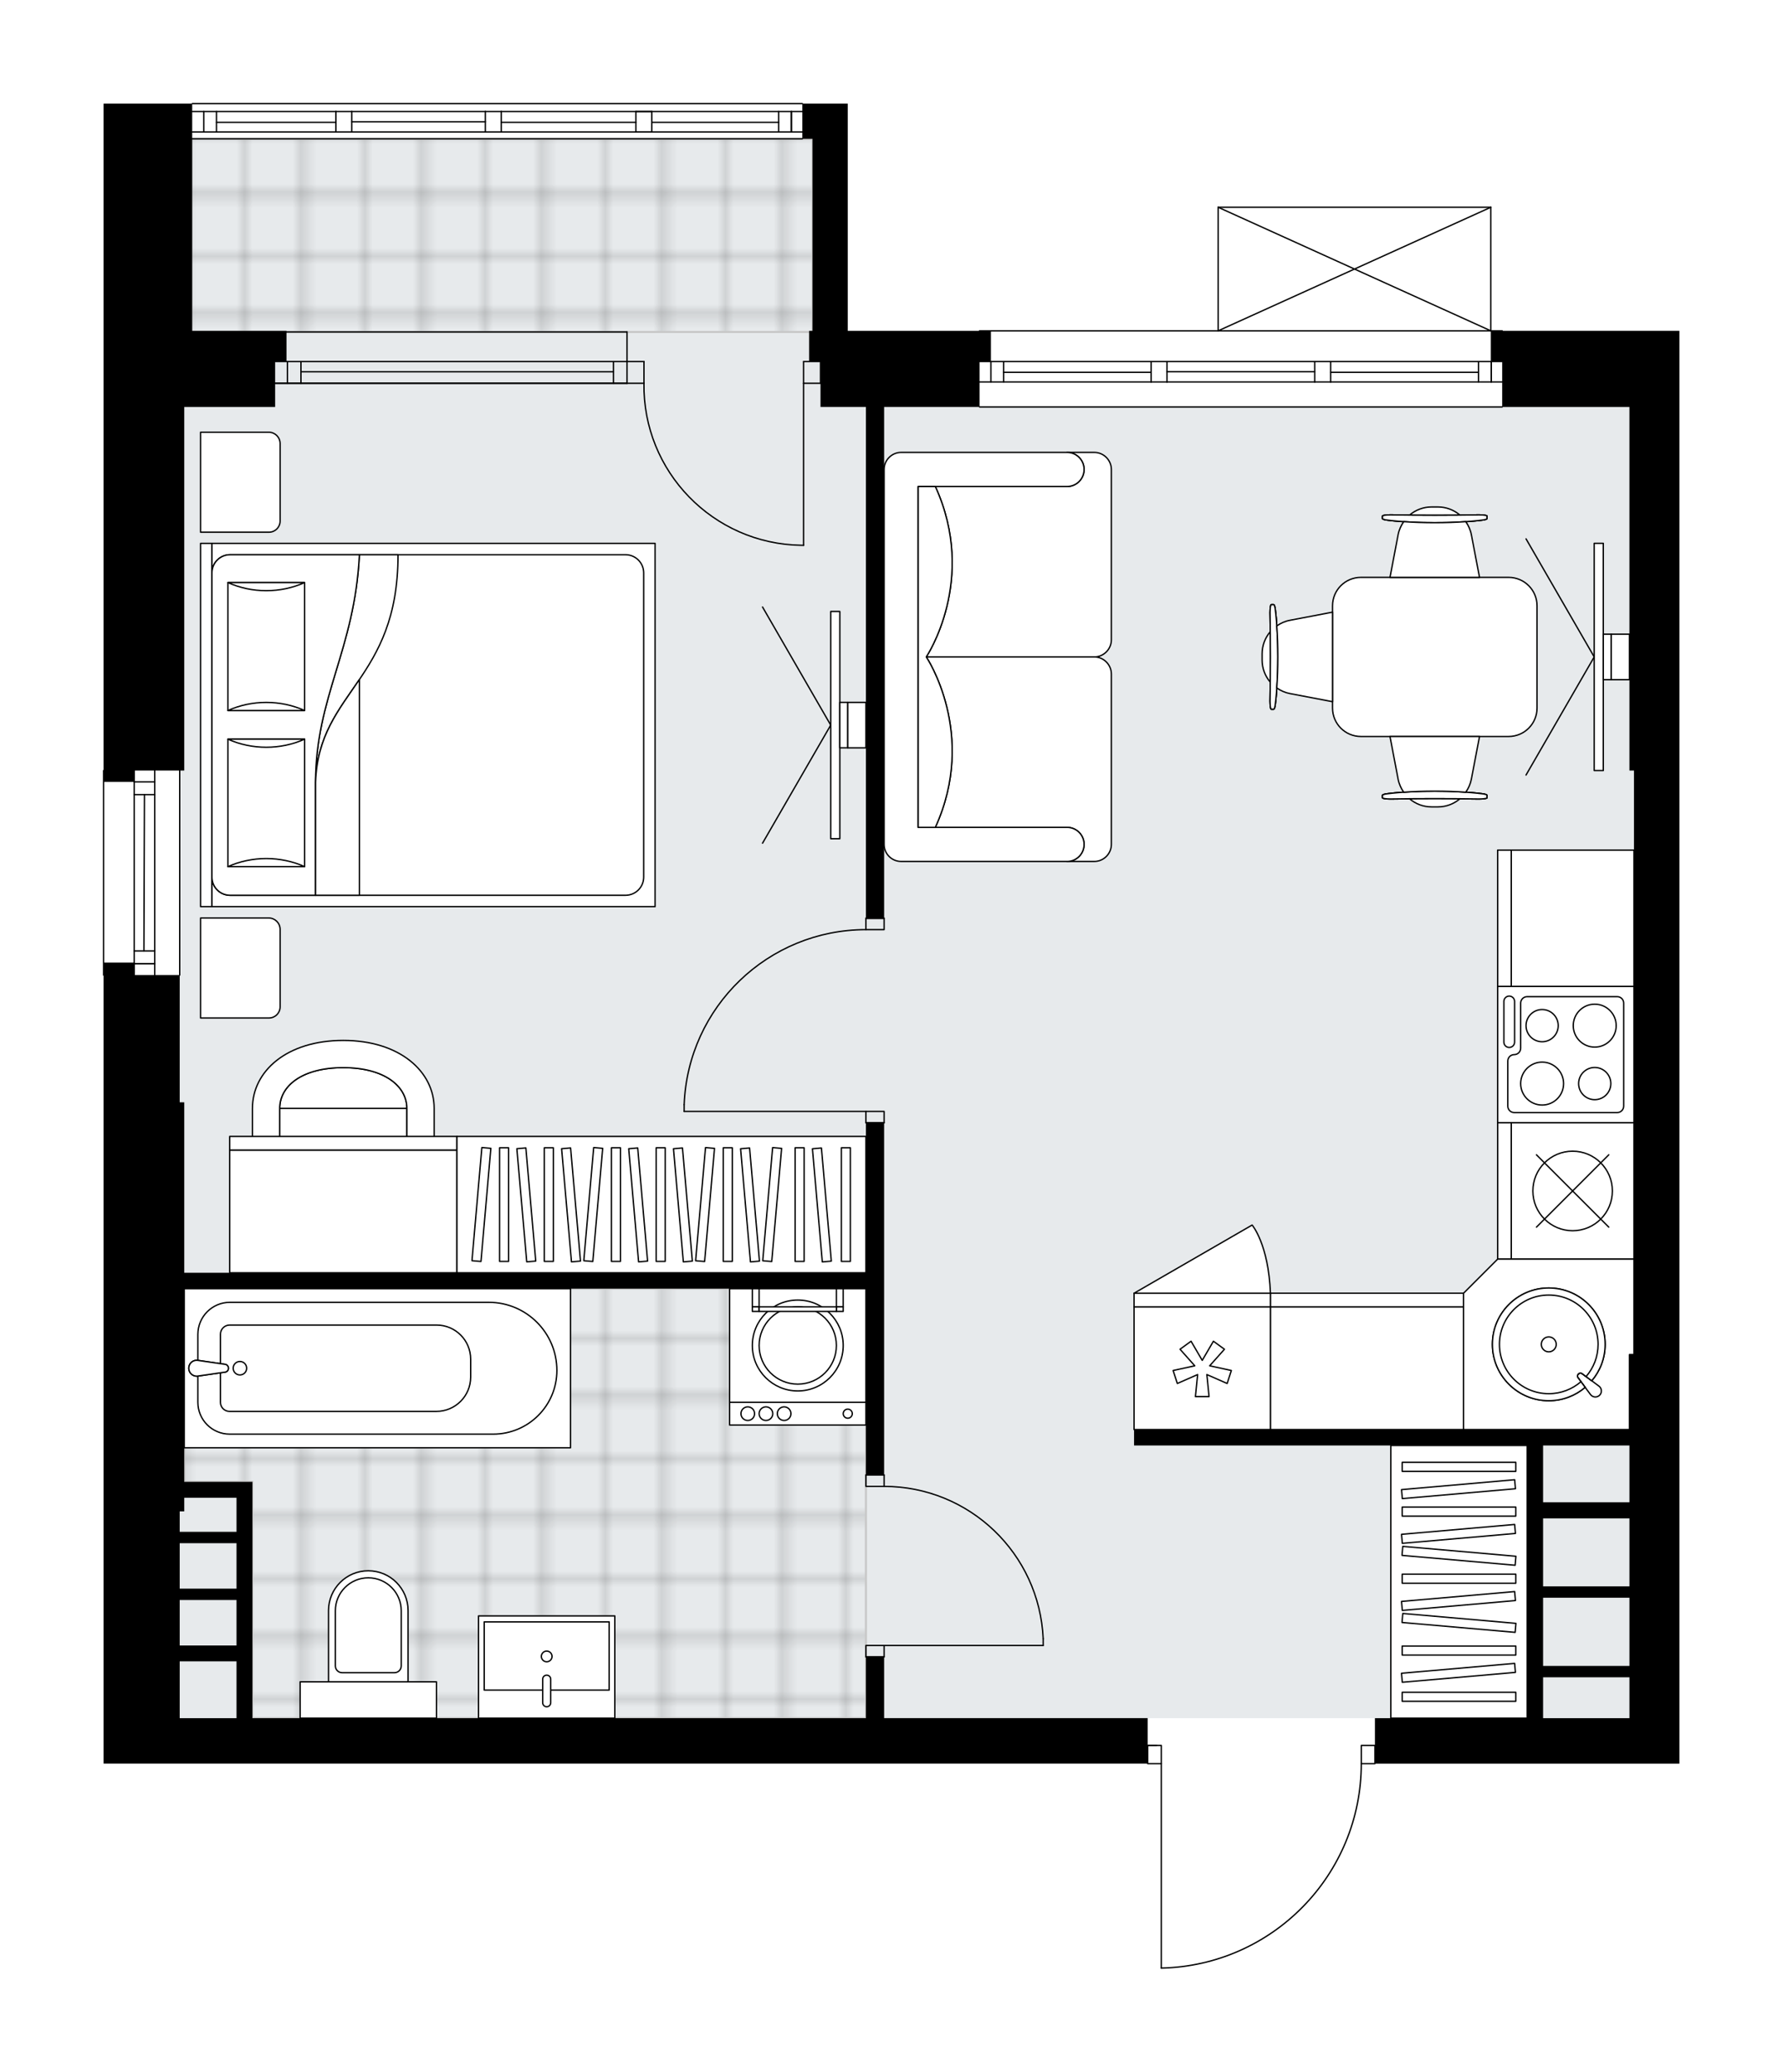 <svg xmlns="http://www.w3.org/2000/svg" xmlns:xlink="http://www.w3.org/1999/xlink" height="2000px" id="Layer_1" style="enable-background:new 0 0 1721.43 2000;" version="1.1" viewBox="0 0 1721.43 2000" width="1721.43px" x="0px" y="0px" xml:space="preserve">
<style type="text/css">
	.st0{fill:none;}
	.st1{opacity:0.25;fill:none;stroke:#010101;stroke-width:0.4;stroke-miterlimit:10;}
	.st2{fill:#FFFFFF;}
	.st3{fill:#E7EAEC;}
	.st4{fill:url(#SVGID_1_);stroke:#C8C8C8;stroke-width:2;stroke-linecap:round;stroke-linejoin:round;stroke-miterlimit:10;}
	
		.st5{fill:url(#SVGID_00000139980333417735022830000001458522079681920402_);stroke:#C8C8C8;stroke-width:2;stroke-linecap:round;stroke-linejoin:round;stroke-miterlimit:10;}
	.st6{fill:none;stroke:#000000;stroke-width:1.3;stroke-linecap:round;stroke-linejoin:round;stroke-miterlimit:10;}
	.st7{fill:#FFFFFF;stroke:#000000;stroke-width:1.3;stroke-linecap:round;stroke-linejoin:round;stroke-miterlimit:10;}
	.st8{fill:none;stroke:#000000;stroke-width:1.3;stroke-linecap:round;stroke-linejoin:round;}
	.st9{fill:none;stroke:#000000;stroke-width:1.3;stroke-linecap:round;stroke-linejoin:round;stroke-dasharray:10.056,10.056;}
	.st10{fill:none;stroke:#000000;stroke-width:1.3;stroke-linecap:round;stroke-linejoin:round;stroke-dasharray:11.108,11.108;}
	.st11{fill:none;stroke:#000000;stroke-width:1.3;stroke-linecap:round;stroke-linejoin:round;stroke-dasharray:10.057,10.057;}
	.st12{font-family: 'Arial-BoldMT','Arial'; font-weight:bold;}
	.st13{font-size:116.091px;}
	.st14{font-size:96.742px;}
	.st15{font-family: 'ArialMT','Arial';}
	.st16{font-size:40px;}
</style>
<pattern height="14.57" id="New_Pattern_Swatch_2" patternUnits="userSpaceOnUse" style="overflow:visible;" viewBox="7.49 -22.06 14.57 14.57" width="14.57" x="-3480.05" y="2159.77">
	<g>
		<rect class="st0" height="14.57" width="14.57" x="7.49" y="-22.06" />
		<g>
			<rect class="st1" height="7.29" width="7.29" x="14.77" y="-7.49" />
		</g>
		<g>
			<rect class="st1" height="7.29" width="7.29" x="0.2" y="-7.49" />
		</g>
		<g>
			<rect class="st1" height="7.29" width="7.29" x="22.06" y="-14.77" />
		</g>
		<g>
			<rect class="st1" height="7.29" width="7.29" x="7.49" y="-14.77" />
			<rect class="st1" height="7.29" width="7.29" x="14.77" y="-22.06" />
		</g>
		<g>
			<rect class="st1" height="7.29" width="7.29" x="0.2" y="-22.06" />
		</g>
		<g>
			<rect class="st1" height="7.29" width="7.29" x="22.06" y="-29.35" />
		</g>
		<g>
			<rect class="st1" height="7.29" width="7.29" x="7.49" y="-29.35" />
		</g>
	</g>
</pattern>
<path class="st2" d="M1450.96,319.38h170.47V349v43.88v351.02  v563.82v351.01v43.88h-293.32c0,0.36-0.29,0.65-0.65,0.65h-12.52c-0.17,51.84-20.2,100.78-56.47,137.86  c-36.42,37.24-85.15,58.38-137.22,59.54c0,0-0.01,0-0.01,0c-0.09,0-0.17-0.02-0.25-0.05c-0.04-0.02-0.07-0.05-0.11-0.07  c-0.03-0.02-0.07-0.04-0.09-0.06c-0.04-0.03-0.06-0.08-0.08-0.12c-0.02-0.03-0.04-0.05-0.06-0.08c-0.02-0.05-0.02-0.1-0.03-0.15  c-0.01-0.03-0.02-0.06-0.02-0.1c0,0,0,0,0-0.01c0,0,0-0.01,0-0.01v-196.75h-12.51c-0.36,0-0.65-0.29-0.65-0.65H173.49H100v-243.52  v-394.89v-78.98v-43.23c-0.36,0-0.65-0.29-0.65-0.65V743.89c0-0.36,0.29-0.65,0.65-0.65V392.88V100h85.1c0-0.36,0.29-0.65,0.65-0.65  h588.86c0.36,0,0.65,0.29,0.65,0.65h43.23v34v185.38h126.59c0-0.36,0.29-0.65,0.65-0.65h229.7V200.08c0,0,0-0.01,0-0.01  c0-0.04,0.01-0.07,0.02-0.11c0.01-0.05,0.01-0.1,0.03-0.15c0,0,0,0,0-0.01c0.01-0.02,0.03-0.04,0.04-0.06  c0.03-0.05,0.06-0.1,0.1-0.14c0.03-0.03,0.07-0.04,0.1-0.07c0.04-0.02,0.07-0.05,0.11-0.07c0.05-0.02,0.1-0.02,0.15-0.03  c0.03,0,0.06-0.02,0.09-0.02h263.24c0,0,0,0,0,0h0.02c0.03,0,0.06,0.01,0.09,0.02c0.05,0.01,0.1,0.01,0.15,0.03  c0.04,0.02,0.08,0.05,0.12,0.07c0.03,0.02,0.06,0.04,0.09,0.06c0.04,0.04,0.07,0.09,0.1,0.14c0.01,0.02,0.03,0.03,0.04,0.06  c0,0,0,0,0,0.01c0.02,0.05,0.02,0.1,0.03,0.15c0.01,0.04,0.02,0.07,0.02,0.11c0,0,0,0.01,0,0.01v118.65h10.32  C1450.67,318.73,1450.96,319.03,1450.96,319.38z" id="background" />
<g id="floor">
	<polygon class="st3" points="792.16,392.88 792.16,320.48 784.48,320.48 784.48,134 184.46,134 184.46,320.48 173.49,320.48    173.49,1658.73 1577.55,1658.73 1577.55,392.88  " />
	<pattern id="SVGID_1_" patternTransform="matrix(7.739 0 0 7.739 25601.072 59162.258)" xlink:href="#New_Pattern_Swatch_2">
	</pattern>
	<rect class="st4" height="186.48" width="600.02" x="184.46" y="134" />
	
		<pattern id="SVGID_00000144336673655403402760000006111958344304479144_" patternTransform="matrix(7.739 0 0 7.739 25601.072 59162.258)" xlink:href="#New_Pattern_Swatch_2">
	</pattern>
	
		<polygon points="   177.88,1244.09 836.03,1244.09 836.03,1658.73 243.7,1658.73 243.7,1430.57 177.88,1430.57  " style="fill:url(#SVGID_00000144336673655403402760000006111958344304479144_);stroke:#C8C8C8;stroke-width:2;stroke-linecap:round;stroke-linejoin:round;stroke-miterlimit:10;" />
	<g id="LINE_00000093875081452563407920000001641390934106487188_">
		<line class="st6" x1="605.38" x2="265.64" y1="370.01" y2="370.01" />
	</g>
	<g id="LINE_00000016770092986020743190000016800105668387879851_">
		<line class="st6" x1="605.38" x2="265.64" y1="349" y2="349" />
	</g>
	<g id="LINE_00000077320236479440342470000009993326977292649389_">
		<line class="st6" x1="592.31" x2="290.55" y1="358.93" y2="358.93" />
	</g>
	<g id="LINE_00000166657312848486428860000007836934568888711324_">
		<line class="st6" x1="592.31" x2="592.31" y1="370.01" y2="349" />
	</g>
	<g id="LINE_00000134228465379181917840000000586676864548477572_">
		<line class="st6" x1="605.38" x2="265.64" y1="370.01" y2="370.01" />
	</g>
	<g id="LINE_00000010990988519809425280000010541242111946845591_">
		<line class="st6" x1="265.64" x2="605.38" y1="320.48" y2="320.48" />
	</g>
	<g id="LINE_00000123434479063036798400000012451109530908724667_">
		<line class="st6" x1="605.38" x2="605.38" y1="370.01" y2="320.48" />
	</g>
	<g id="LINE_00000016774832595337176740000007843831865777015191_">
		<line class="st6" x1="100" x2="100" y1="941.34" y2="743.89" />
	</g>
	<g id="LINE_00000011736145635884767250000006274034565686475908_">
		<line class="st6" x1="149.36" x2="149.36" y1="743.89" y2="941.34" />
	</g>
	<g id="LINE_00000136390661471126574810000014833542051493405878_">
		<line class="st6" x1="129.62" x2="149.36" y1="930.37" y2="930.37" />
	</g>
	<g id="LINE_00000127003825597131589010000018302016086110731680_">
		<line class="st6" x1="129.62" x2="149.36" y1="754.86" y2="754.86" />
	</g>
	<g id="LINE_00000137830649754122928680000011530037227716977842_">
		<line class="st6" x1="129.62" x2="129.62" y1="743.89" y2="941.34" />
	</g>
	<g id="LINE_00000085956107595717493370000002193153267522705549_">
		<line class="st6" x1="139.49" x2="138.94" y1="767.15" y2="918.08" />
	</g>
	<g id="LINE_00000160168829937399896700000012825778300591578516_">
		<line class="st6" x1="149.36" x2="129.62" y1="767.15" y2="767.15" />
	</g>
	<g id="LINE_00000082358056087603031670000013406323429184659849_">
		<line class="st6" x1="129.62" x2="149.36" y1="930.37" y2="930.37" />
	</g>
	<g id="LINE_00000028292270331656670610000014566699430940029604_">
		<line class="st6" x1="149.36" x2="129.62" y1="918.08" y2="918.08" />
	</g>
	<g id="LINE_00000093892985881195950680000014441110715562251916_">
		<line class="st6" x1="173.49" x2="173.49" y1="743.89" y2="941.34" />
	</g>
	<g id="LINE_00000106147527655655150760000010655446020818117548_">
		<line class="st6" x1="774.61" x2="185.75" y1="134" y2="134" />
	</g>
	<g id="LINE_00000140720825710153545930000016195953843936766385_">
		<line class="st6" x1="764.03" x2="764.03" y1="127.42" y2="107.68" />
	</g>
	<g id="LINE_00000129919542763700640910000008778289424176616853_">
		<line class="st6" x1="196.72" x2="196.72" y1="127.42" y2="107.68" />
	</g>
	<g id="LINE_00000064317853012193211060000008600598253469130898_">
		<line class="st6" x1="483.92" x2="613.91" y1="118.1" y2="118.1" />
	</g>
	<g id="LINE_00000084499381642567513450000001191083327347505844_">
		<line class="st6" x1="629.26" x2="751.74" y1="118.1" y2="118.1" />
	</g>
	<g id="LINE_00000000901812587473926710000000231908367126144648_">
		<line class="st6" x1="209.01" x2="324.29" y1="118.1" y2="118.1" />
	</g>
	<g id="LINE_00000029763707328171681070000001175326200837788852_">
		<line class="st6" x1="209.01" x2="209.01" y1="107.68" y2="127.42" />
	</g>
	<g id="LINE_00000142135410202028432860000000242050045835180446_">
		<line class="st6" x1="764.03" x2="764.03" y1="127.42" y2="107.68" />
	</g>
	<g id="LINE_00000008833294702058771140000005670567379586220438_">
		<line class="st6" x1="751.74" x2="751.74" y1="107.68" y2="127.42" />
	</g>
	<g id="LINE_00000132796723475528398340000015549295775908305842_">
		<line class="st6" x1="468.57" x2="468.57" y1="127.42" y2="107.68" />
	</g>
	<g id="LINE_00000154425273875127598340000012313502769596646023_">
		<line class="st6" x1="468.57" x2="483.92" y1="107.68" y2="107.68" />
	</g>
	<g id="LINE_00000177443463199267982720000003986180470068462991_">
		<line class="st6" x1="483.92" x2="483.92" y1="107.68" y2="127.42" />
	</g>
	<g id="LINE_00000045613730531443111190000000140060007367162507_">
		<line class="st6" x1="483.92" x2="468.57" y1="127.42" y2="127.42" />
	</g>
	<g id="LINE_00000174560237251615019410000000856486637101973894_">
		<line class="st6" x1="185.75" x2="774.61" y1="100" y2="100" />
	</g>
	<g id="LINE_00000073698783406991338670000016809626473115628221_">
		<line class="st6" x1="324.29" x2="324.29" y1="127.42" y2="107.68" />
	</g>
	<g id="LINE_00000065760537940470330660000010634833551135939238_">
		<line class="st6" x1="324.29" x2="339.65" y1="107.68" y2="107.68" />
	</g>
	<g id="LINE_00000089532398848001223850000017427285120381409204_">
		<line class="st6" x1="339.65" x2="339.65" y1="107.68" y2="127.42" />
	</g>
	<g id="LINE_00000168823618041323249780000014450457064432942743_">
		<line class="st6" x1="339.65" x2="324.29" y1="127.42" y2="127.42" />
	</g>
	<g id="LINE_00000163776319790204666430000002283037912251163037_">
		<line class="st6" x1="339.65" x2="468.57" y1="117.55" y2="117.55" />
	</g>
	<g id="LWPOLYLINE_00000080185122392623718150000012468462185316410805_">
		<line class="st6" x1="324.29" x2="185.75" y1="127.42" y2="127.42" />
	</g>
	<g id="LWPOLYLINE_00000143604725420345682740000009644804018630376095_">
		<line class="st6" x1="339.65" x2="468.57" y1="127.42" y2="127.42" />
	</g>
	<g id="LWPOLYLINE_00000114043498805399564260000000869535984134061964_">
		<line class="st6" x1="483.92" x2="774.61" y1="127.42" y2="127.42" />
	</g>
	<g id="LWPOLYLINE_00000023277747184929661200000006390904478933139348_">
		<line class="st6" x1="324.29" x2="185.75" y1="107.68" y2="107.68" />
	</g>
	<g id="LWPOLYLINE_00000106859546699446083450000009435208217798081930_">
		<line class="st6" x1="339.65" x2="468.57" y1="107.68" y2="107.68" />
	</g>
	<g id="LWPOLYLINE_00000075840774432663422220000005392150893447585413_">
		<line class="st6" x1="483.92" x2="774.61" y1="107.68" y2="107.68" />
	</g>
	<g id="LINE_00000014601580462969807000000012132295002733496454_">
		<line class="st6" x1="613.91" x2="613.91" y1="127.42" y2="107.68" />
	</g>
	<g id="LINE_00000141446121108344617460000016562124942240726160_">
		<line class="st6" x1="613.91" x2="629.26" y1="107.68" y2="107.68" />
	</g>
	<g id="LINE_00000110465684037353702150000009682687095109582506_">
		<line class="st6" x1="629.26" x2="629.26" y1="107.68" y2="127.42" />
	</g>
	<g id="LINE_00000095326459045695974960000009655388522983084932_">
		<line class="st6" x1="629.26" x2="613.91" y1="127.42" y2="127.42" />
	</g>
	<g id="LINE_00000065057881465804393100000006822018889160139660_">
		<line class="st6" x1="1450.31" x2="945.73" y1="392.88" y2="392.88" />
	</g>
	<g id="LINE_00000132797483593406530580000001277147856036850570_">
		<line class="st6" x1="1439.73" x2="1439.73" y1="368.75" y2="349" />
	</g>
	<g id="LINE_00000034777447662987656630000016452576052017775774_">
		<line class="st6" x1="956.7" x2="956.7" y1="368.75" y2="349" />
	</g>
	<g id="LINE_00000044155253149109269610000004560478148314702468_">
		<line class="st6" x1="1284.68" x2="1427.45" y1="359.42" y2="359.42" />
	</g>
	<g id="LINE_00000028294794345473000890000007620797895537420200_">
		<line class="st6" x1="968.98" x2="1111.36" y1="359.42" y2="359.42" />
	</g>
	<g id="LINE_00000149377987561718252280000005879771672382407563_">
		<line class="st6" x1="968.98" x2="968.98" y1="349" y2="368.75" />
	</g>
	<g id="LINE_00000062182743030092328350000018380172676325120896_">
		<line class="st6" x1="1439.73" x2="1439.73" y1="368.75" y2="349" />
	</g>
	<g id="LINE_00000045614444041837915530000004724697302766327178_">
		<line class="st6" x1="1427.45" x2="1427.45" y1="349" y2="368.75" />
	</g>
	<g id="LINE_00000107589126384297433400000008372765871685685933_">
		<line class="st6" x1="1269.32" x2="1269.32" y1="368.75" y2="349" />
	</g>
	<g id="LINE_00000099636308899372255270000012677789490366798527_">
		<line class="st6" x1="1269.32" x2="1284.68" y1="349" y2="349" />
	</g>
	<g id="LINE_00000119108197330328541480000001748623265335796870_">
		<line class="st6" x1="1284.68" x2="1284.68" y1="349" y2="368.75" />
	</g>
	<g id="LINE_00000124884560221663326190000008584791125228760232_">
		<line class="st6" x1="1284.68" x2="1269.32" y1="368.75" y2="368.75" />
	</g>
	<g id="LINE_00000093897187267769692210000010431052651857653642_">
		<line class="st6" x1="945.73" x2="1450.31" y1="319.38" y2="319.38" />
	</g>
	<g id="LINE_00000161605272734410838520000005799555278508604033_">
		<line class="st6" x1="1111.36" x2="1111.36" y1="368.75" y2="349" />
	</g>
	<g id="LINE_00000054264077564326436660000017859372013732288904_">
		<line class="st6" x1="1111.36" x2="1126.72" y1="349" y2="349" />
	</g>
	<g id="LINE_00000042706889802003763800000013004929577753080226_">
		<line class="st6" x1="1126.72" x2="1126.72" y1="349" y2="368.75" />
	</g>
	<g id="LINE_00000119813983124106491260000007878524547417044118_">
		<line class="st6" x1="1126.72" x2="1111.36" y1="368.75" y2="368.75" />
	</g>
	<g id="LINE_00000008141767410845270980000004641416052919132337_">
		<line class="st6" x1="1126.72" x2="1269.32" y1="358.87" y2="358.87" />
	</g>
	<g id="LWPOLYLINE_00000026140159138984022500000007665970351253815981_">
		<line class="st6" x1="1111.36" x2="945.73" y1="368.75" y2="368.75" />
	</g>
	<g id="LWPOLYLINE_00000021802065116860022020000009147656235643108996_">
		<line class="st6" x1="1126.72" x2="1269.32" y1="368.75" y2="368.75" />
	</g>
	<g id="LWPOLYLINE_00000053522264879622421510000002734946002323442348_">
		<line class="st6" x1="1284.68" x2="1450.31" y1="368.75" y2="368.75" />
	</g>
	<g id="LWPOLYLINE_00000096018723867694100860000015202111009998159803_">
		<line class="st6" x1="1111.36" x2="945.73" y1="349" y2="349" />
	</g>
	<g id="LWPOLYLINE_00000018918905622597472990000011835866464162115252_">
		<line class="st6" x1="1126.72" x2="1269.32" y1="349" y2="349" />
	</g>
	<g id="LWPOLYLINE_00000155140732550948141190000016188315088290906755_">
		<line class="st6" x1="1284.68" x2="1450.31" y1="349" y2="349" />
	</g>
	<g id="LINE_00000125594376875396576920000016556102673988367025_">
		<line class="st6" x1="277.48" x2="277.48" y1="370.01" y2="349" />
	</g>
	<g id="LINE_00000085937738126443875330000007142212042150378664_">
		<line class="st6" x1="290.55" x2="290.55" y1="370.03" y2="349.02" />
	</g>
	<g id="ARC_00000176746311537736244290000017469153704668327559_">
		<path class="st6" d="M1121.23,1900c107.31-2.39,193.06-90.06,193.06-197.4" />
	</g>
	<g id="LINE_00000103255494823218179800000011658872235550534843_">
		<line class="st6" x1="1116.85" x2="1108.07" y1="1685.05" y2="1685.05" />
	</g>
	<g id="LINE_00000137811132346851667080000015653167286296429962_">
		<line class="st6" x1="1121.23" x2="1121.23" y1="1702.6" y2="1900" />
	</g>
	<g id="LWPOLYLINE_00000077290148013300025540000002574291985353033900_">
		<rect class="st6" height="17.55" width="13.16" x="1314.29" y="1685.05" />
	</g>
	<g id="LWPOLYLINE_00000041995102138919036720000010422956558677397414_">
		<rect class="st6" height="17.55" width="13.16" x="1108.07" y="1685.05" />
	</g>
	<g id="LWPOLYLINE_00000015312436064360439950000007414612695414851773_">
		<rect class="st6" height="10.97" width="17.55" x="836.03" y="1588.52" />
	</g>
	<g id="LWPOLYLINE_00000036970129662741985200000008902798218833213625_">
		<rect class="st6" height="10.97" width="17.55" x="836.03" y="1423.98" />
	</g>
	<g id="LINE_00000074442492479384442400000018017423649885177534_">
		<line class="st6" x1="853.58" x2="836.03" y1="1599.49" y2="1599.49" />
	</g>
	<g id="LINE_00000108994072406321129320000007328154915504787868_">
		<line class="st6" x1="853.58" x2="836.03" y1="1423.98" y2="1423.98" />
	</g>
	<g id="LINE_00000010279908440110370880000016702176268044342696_">
		<line class="st6" x1="853.58" x2="1007.15" y1="1588.52" y2="1588.52" />
	</g>
	<g id="ARC_00000124841952044380121670000009637585433876135599_">
		<path class="st6" d="M853.58,1434.95c82.26,0.05,149.91,64.81,153.57,146.99" />
	</g>
	<g id="LINE_00000163759784025996356110000006875966985200593582_">
		<line class="st6" x1="1007.15" x2="1007.15" y1="1588.52" y2="1581.94" />
	</g>
	<g id="LWPOLYLINE_00000153698842336175274770000009277189897880603317_">
		<rect class="st6" height="10.97" width="17.55" x="836.03" y="1072.97" />
	</g>
	<g id="LWPOLYLINE_00000080886801023565628560000015031369644155387539_">
		<rect class="st6" height="10.97" width="17.55" x="836.03" y="886.49" />
	</g>
	<g id="LINE_00000171706282625334955720000003946138698273039272_">
		<line class="st6" x1="836.03" x2="853.59" y1="1083.94" y2="1083.94" />
	</g>
	<g id="LINE_00000143577569565997660850000003411325591297820074_">
		<line class="st6" x1="836.03" x2="853.59" y1="886.49" y2="886.49" />
	</g>
	<g id="LINE_00000036243588400176451230000001107802187097321136_">
		<line class="st6" x1="836.03" x2="660.53" y1="1072.97" y2="1072.97" />
	</g>
	<g id="LINE_00000165221874094517211770000011681378336358963634_">
		<line class="st6" x1="660.53" x2="660.53" y1="1066.39" y2="1072.97" />
	</g>
	<g id="ARC_00000111895937686439940970000012697203218481039750_">
		<path class="st6" d="M660.53,1066.39c3.65-94.3,81.14-168.88,175.51-168.93" />
	</g>
	<g id="ARC_00000172419409834019515660000011570770698908108709_">
		<path class="st6" d="M621.72,370.01c-1.27,85.11,66.69,155.14,151.8,156.41c0.76,0.01,1.53,0.02,2.29,0.02" />
	</g>
	<g id="LINE_00000108266617145316010860000000186764315215445126_">
		<line class="st6" x1="775.81" x2="775.81" y1="370.01" y2="526.44" />
	</g>
	<g id="LINE_00000165216822023097530260000002872636450080661179_">
		<line class="st6" x1="605.38" x2="621.72" y1="370.01" y2="370.01" />
	</g>
	<g id="LINE_00000053528320552967775190000004829273053450909314_">
		<line class="st6" x1="621.72" x2="621.72" y1="370.01" y2="349" />
	</g>
	<g id="LINE_00000048499744381709283190000003257301407008286870_">
		<line class="st6" x1="621.72" x2="605.38" y1="349" y2="349" />
	</g>
	<g id="LINE_00000178181194856390816590000009484847794325342378_">
		<line class="st6" x1="792.16" x2="775.81" y1="349" y2="349" />
	</g>
	<g id="LINE_00000097496740840544167880000005486895805016479643_">
		<line class="st6" x1="775.81" x2="775.81" y1="349" y2="370.01" />
	</g>
	<g id="LINE_00000114036211332260264190000003905095318574511514_">
		<line class="st6" x1="775.81" x2="792.16" y1="370.01" y2="370.01" />
	</g>
	<g id="LINE_00000149370102095160724720000006425004001468076454_">
		<line class="st6" x1="792.16" x2="792.16" y1="349" y2="370.01" />
	</g>
	<g id="LINE_00000070098354205248089540000002993028488947492506_">
		<line class="st6" x1="1176.08" x2="1439.34" y1="200.08" y2="200.08" />
	</g>
	<g id="LINE_00000081613091007788083260000010055971798671210134_">
		<line class="st6" x1="1439.34" x2="1439.34" y1="200.08" y2="319.38" />
	</g>
	<g id="LINE_00000083054061058299341270000013558789822179144343_">
		<line class="st6" x1="1176.08" x2="1176.08" y1="319.38" y2="200.08" />
	</g>
	<g id="LWPOLYLINE_00000029038692085355285040000015627352333597286307_">
		<line class="st6" x1="1439.34" x2="1176.08" y1="319.38" y2="200.08" />
	</g>
	<g id="LWPOLYLINE_00000061470756291321392450000010993952040567822245_">
		<line class="st6" x1="1176.08" x2="1439.34" y1="319.38" y2="200.08" />
	</g>
	<polygon points="818.48,319.38 818.48,134 818.48,100 774.61,100 774.61,134 784.48,134 784.48,319.38 781.19,319.38 781.19,349    792.16,349 792.16,392.88 836.03,392.88 836.03,886.49 853.59,886.49 853.59,392.88 945.73,392.88 945.73,349 956.7,349    956.7,319.38  " />
	<path d="M853.59,1599.49h-17.55v59.23H243.7V1452.5v-21.94h-15.36h-50.46v-186.48h17.55h640.6v179.89h17.55v-340.05h-17.55v144.79   h-640.6h-17.55v-164.54h-4.39v-78.98v-43.88h-43.88v-12.07H100v12.07v43.88v78.98v394.89v243.52h73.49h934.58v-43.88H853.59   V1599.49z M228.34,1544.65v43.88h-54.85v-43.88H228.34z M173.49,1533.68v-43.88h54.85v43.88H173.49z M177.88,1459.09v-13.16h50.46   v6.58v26.33h-54.85v-19.74H177.88z M173.49,1658.73v-54.85h54.85v54.85H173.49z" />
	<path d="M1439.34,319.38V349h10.97v43.88h122.85v351.02h4.39v563.82h-4.39v72.4h-478.26v15.36h379.53v163.44v10.97v88.85h-146.99   v43.88h293.98v-43.88v-351.01V743.89V392.88V349v-29.62h-171.12H1439.34z M1573.17,1395.46v54.85h-83.37v-54.85H1573.17z    M1573.17,1465.83v65.65h-83.37v-65.65H1573.17z M1489.8,1558.91v-16.45h83.37v65.82h-83.37v-38.39V1558.91z M1489.8,1658.73   v-39.49h83.37v39.49H1489.8z" />
	<polygon points="129.62,743.89 173.49,743.89 177.88,743.89 177.88,392.88 185.56,392.88 265.64,392.88 265.64,349 276.6,349    276.6,319.38 185.56,319.38 185.56,100 100,100 100,392.88 100,743.89 100,754.86 129.62,754.86  " />
</g>
<g id="mebel">
	<g>
		<path class="st7" d="M270.45,972.01v-74.8c0-6.06-4.91-10.97-10.97-10.97h-65.82v96.53h66.02    C265.63,982.77,270.45,977.95,270.45,972.01z" />
		<path class="st7" d="M270.45,503.03v-74.8c0-6.06-4.91-10.97-10.97-10.97h-65.82v96.53h66.02    C265.63,513.79,270.45,508.97,270.45,503.03z" />
		<g>
			
				<rect class="st7" height="10.97" transform="matrix(4.496698e-11 -1 1 4.496698e-11 -500.764 899.07)" width="350.72" x="23.8" y="694.43" />
			
				<rect class="st7" height="427.8" transform="matrix(4.496698e-11 -1 1 4.496698e-11 -281.38 1118.454)" width="350.72" x="243.18" y="486.02" />
			<path class="st7" d="M204.64,846.75V553.08c0-9.69,7.86-17.55,17.55-17.55h381.73c9.69,0,17.55,7.86,17.55,17.55v293.68     c0,9.69-7.86,17.55-17.55,17.55H222.19C212.5,864.31,204.64,856.45,204.64,846.75z" />
			<path class="st7" d="M346.97,535.53c-4.49,91.73-42.29,137.19-42.32,219.78c2.99-88.38,79.78-97.81,79.62-219.79L346.97,535.53z" />
			<g>
				<path class="st7" d="M346.97,535.53c-4.49,91.73-42.29,137.19-42.32,219.78l0,108.99h-82.47c-9.69,0-17.55-7.86-17.55-17.55      V553.08c0-9.69,7.86-17.55,17.55-17.55L346.97,535.53L346.97,535.53z" />
			</g>
			
				<rect class="st7" height="74.08" transform="matrix(4.590534e-11 -1 1 4.590534e-11 -518.057 1032.195)" width="123.07" x="195.53" y="738.09" />
			<path class="st7" d="M294.11,713.59c-23.27,10.42-50.81,10.42-74.08,0H294.11z" />
			<path class="st7" d="M220.03,836.66c23.27-10.42,50.81-10.42,74.08,0L220.03,836.66z" />
			
				<rect class="st7" height="74.08" transform="matrix(4.508133e-11 -1 1 4.508133e-11 -367.103 881.241)" width="123.55" x="195.29" y="587.13" />
			<path class="st7" d="M294.11,562.4c-23.27,10.46-50.81,10.46-74.08,0H294.11z" />
			<path class="st7" d="M220.03,685.95c23.27-10.46,50.81-10.46,74.08,0H220.03z" />
			<g>
				<path class="st7" d="M304.65,755.31v108.99h42.32V656.05C327.01,685.56,306.18,710.12,304.65,755.31z" />
			</g>
		</g>
	</g>
	<g>
		<g>
			<g>
				<path class="st7" d="M286.45,1179.82h90c9.06,0,16.4-7.34,16.4-16.4v-93.4h-122.8v93.4      C270.04,1172.47,277.39,1179.82,286.45,1179.82z" />
				<path class="st7" d="M392.85,1070.01c0-21.31-21.44-39.32-61.43-39.32s-61.38,17.78-61.38,39.32H392.85z" />
				<path class="st7" d="M243.72,1070.01c0-35.93,33.18-65.59,87.7-65.59s87.75,30.04,87.75,65.59v93.35h-26.33v-93.35      c0-21.31-21.44-39.32-61.43-39.32s-61.38,17.78-61.38,39.32v93.35h-26.33V1070.01z" />
			</g>
		</g>
		<g>
			<rect class="st7" height="118.47" width="219.38" x="221.75" y="1110.27" />
			<rect class="st7" height="13.16" width="219.38" x="221.75" y="1097.1" />
		</g>
	</g>
	<g>
		<rect class="st7" height="263.26" width="131.63" x="1342.81" y="1395.46" />
		<g>
			<rect class="st7" height="8.72" width="109.69" x="1353.78" y="1411.74" />
			<rect class="st7" height="8.72" width="109.69" x="1353.78" y="1454.93" />
			<rect class="st7" height="8.72" width="109.69" x="1353.78" y="1519.73" />
			
				<rect class="st7" height="8.72" transform="matrix(0.996 0.087 -0.087 0.996 136.311 -117.052)" width="109.69" x="1353.78" y="1498.13" />
			
				<rect class="st7" height="8.72" transform="matrix(0.996 -0.087 0.087 0.996 -119.943 128.241)" width="109.69" x="1353.78" y="1433.34" />
			
				<rect class="st7" height="8.72" transform="matrix(0.996 -0.087 0.087 0.996 -123.708 128.405)" width="109.69" x="1353.78" y="1476.53" />
			
				<rect class="st7" height="8.72" transform="matrix(0.996 0.087 -0.087 0.996 141.958 -116.806)" width="109.69" x="1353.78" y="1562.92" />
			
				<rect class="st7" height="8.72" transform="matrix(0.996 -0.087 0.087 0.996 -129.355 128.651)" width="109.69" x="1353.78" y="1541.32" />
			<rect class="st7" height="8.72" width="109.69" x="1353.78" y="1589.08" />
			<rect class="st7" height="8.72" width="109.69" x="1353.78" y="1633.73" />
			
				<rect class="st7" height="8.72" transform="matrix(0.996 -0.087 0.087 0.996 -135.4 128.915)" width="109.69" x="1353.78" y="1610.68" />
		</g>
	</g>
	<g>
		<path class="st7" d="M1030.19,469.66L1030.19,469.66c9.09,0,16.45-7.37,16.45-16.45v0c0-9.09-7.37-16.45-16.45-16.45l0,0h26.26    c9.12,0,16.52,7.39,16.52,16.52v164.4c0,9.09-7.44,16.53-16.53,16.53l-162.17,0c0,0,49.92-74.2,8.75-164.53H1030.19z" />
		<path class="st7" d="M1030.19,798.74L1030.19,798.74c9.09,0,16.45,7.37,16.45,16.45v0c0,9.09-7.37,16.45-16.45,16.45l0,0h26.26    c9.12,0,16.52-7.39,16.52-16.52v-164.4c0-9.09-7.44-16.53-16.53-16.53l-162.17,0c0,0,49.92,74.2,8.75,164.53H1030.19z" />
		<path class="st7" d="M870.04,436.76h160.15c9.09,0,16.45,7.37,16.45,16.45v0c0,9.09-7.37,16.45-16.45,16.45h-143.7v329.08h143.7    c9.09,0,16.45,7.37,16.45,16.45v0c0,9.09-7.37,16.45-16.45,16.45H870.04c-9.09,0-16.45-7.37-16.45-16.45V453.21    C853.58,444.16,860.99,436.76,870.04,436.76z" />
		<path class="st7" d="M903.01,798.74c41.17-90.34-8.75-164.53-8.75-164.53v-0.01c0,0,49.92-74.2,8.75-164.53h-16.52v329.08    L903.01,798.74z" />
	</g>
	<g>
		<path class="st7" d="M1456.53,711.01h-142.6c-15.15,0-27.42-12.28-27.42-27.42v-98.78c0-15.15,12.28-27.42,27.42-27.42h142.6    c15.15,0,27.42,12.28,27.42,27.42v98.78C1483.95,698.74,1471.67,711.01,1456.53,711.01z" />
		<g>
			<g id="LINE_00000041982550537656880780000009540833284077228444_">
				<path class="st7" d="M1430.81,502.13c-26.55,3.34-64.67,3.34-91.23,0c-3.07-0.39-4.84-0.96-4.84-1.57v-0.15v-2.17      c0-0.65,3.44-1.18,7.68-1.18c28.44,0.45,57.11,0.45,85.56,0c4.24,0,7.68,0.53,7.68,1.18v2.17v0.15      C1435.66,501.17,1433.88,501.74,1430.81,502.13z" />
			</g>
			<g id="LINE_00000144328490143412376690000016808236461250535586_">
				<path class="st7" d="M1430.81,502.13c-26.55,3.34-64.67,3.34-91.23,0c-3.07-0.39-4.84-0.96-4.84-1.57v-0.15v-2.17      c0-0.65,3.44-1.18,7.68-1.18c28.44,0.45,57.11,0.45,85.56,0c4.24,0,7.68,0.53,7.68,1.18v2.17v0.15      C1435.66,501.17,1433.88,501.74,1430.81,502.13z" />
			</g>
			<g id="LINE_00000080184212395874158950000011701753015548112297_">
				<path class="st7" d="M1430.81,502.13c-26.55,3.34-64.67,3.34-91.23,0c-3.07-0.39-4.84-0.96-4.84-1.57v-0.15v-2.17      c0-0.65,3.44-1.18,7.68-1.18c28.44,0.45,57.11,0.45,85.56,0c4.24,0,7.68,0.53,7.68,1.18v2.17v0.15      C1435.66,501.17,1433.88,501.74,1430.81,502.13z" />
			</g>
			<path class="st7" d="M1409.45,497.2c-5.77-4.88-13.2-7.79-21.22-7.79h-6.05c-8.02,0-15.45,2.91-21.22,7.79     C1377.12,497.35,1393.28,497.35,1409.45,497.2z" />
			<path class="st7" d="M1428.42,557.39l-7.87-41.24c-0.89-4.66-2.83-8.86-5.4-12.56c-19.04,1.34-40.85,1.34-59.89,0     c-2.58,3.7-4.51,7.9-5.4,12.56l-7.87,41.24H1428.42z" />
		</g>
		<g>
			<g id="LINE_00000116946240570949550220000013367444299394948522_">
				<path class="st7" d="M1231.25,588.59c3.34,26.55,3.34,64.67,0,91.23c-0.39,3.07-0.96,4.84-1.57,4.84h-0.15h-2.17      c-0.65,0-1.18-3.44-1.18-7.68c0.45-28.45,0.45-57.11,0-85.56c0-4.24,0.53-7.68,1.18-7.68h2.17h0.15      C1230.28,583.74,1230.86,585.52,1231.25,588.59z" />
			</g>
			<g id="LINE_00000050665119806923067410000013626000407728380043_">
				<path class="st7" d="M1231.25,588.59c3.34,26.55,3.34,64.67,0,91.23c-0.39,3.07-0.96,4.84-1.57,4.84h-0.15h-2.17      c-0.65,0-1.18-3.44-1.18-7.68c0.45-28.45,0.45-57.11,0-85.56c0-4.24,0.53-7.68,1.18-7.68h2.17h0.15      C1230.28,583.74,1230.86,585.52,1231.25,588.59z" />
			</g>
			<g id="LINE_00000100374815121426744720000006568103030708999354_">
				<path class="st7" d="M1231.25,588.59c3.34,26.55,3.34,64.67,0,91.23c-0.39,3.07-0.96,4.84-1.57,4.84h-0.15h-2.17      c-0.65,0-1.18-3.44-1.18-7.68c0.45-28.45,0.45-57.11,0-85.56c0-4.24,0.53-7.68,1.18-7.68h2.17h0.15      C1230.28,583.74,1230.86,585.52,1231.25,588.59z" />
			</g>
			<path class="st7" d="M1226.32,609.95c-4.88,5.77-7.79,13.2-7.79,21.22v6.05c0,8.02,2.91,15.45,7.79,21.22     C1226.46,642.28,1226.46,626.12,1226.32,609.95z" />
			<path class="st7" d="M1286.5,590.98l-41.24,7.87c-4.66,0.89-8.86,2.83-12.56,5.4c1.34,19.04,1.34,40.85,0,59.89     c3.7,2.58,7.9,4.51,12.56,5.4l41.24,7.87V590.98z" />
		</g>
		<g>
			<g id="LINE_00000020387391366668874890000000819283559168805557_">
				<path class="st7" d="M1339.58,766.27c26.55-3.34,64.67-3.34,91.23,0c3.07,0.39,4.84,0.96,4.84,1.57V768v2.17      c0,0.65-3.44,1.18-7.68,1.18c-28.44-0.45-57.11-0.45-85.56,0c-4.24,0-7.68-0.53-7.68-1.18V768v-0.15      C1334.74,767.24,1336.52,766.66,1339.58,766.27z" />
			</g>
			<g id="LINE_00000171716904605847940570000016218035580664289664_">
				<path class="st7" d="M1339.58,766.27c26.55-3.34,64.67-3.34,91.23,0c3.07,0.39,4.84,0.96,4.84,1.57V768v2.17      c0,0.65-3.44,1.18-7.68,1.18c-28.44-0.45-57.11-0.45-85.56,0c-4.24,0-7.68-0.53-7.68-1.18V768v-0.15      C1334.74,767.24,1336.52,766.66,1339.58,766.27z" />
			</g>
			<g id="LINE_00000087398242853430848610000006328221488858325899_">
				<path class="st7" d="M1339.58,766.27c26.55-3.34,64.67-3.34,91.23,0c3.07,0.39,4.84,0.96,4.84,1.57V768v2.17      c0,0.65-3.44,1.18-7.68,1.18c-28.44-0.45-57.11-0.45-85.56,0c-4.24,0-7.68-0.53-7.68-1.18V768v-0.15      C1334.74,767.24,1336.52,766.66,1339.58,766.27z" />
			</g>
			<path class="st7" d="M1360.95,771.2c5.77,4.88,13.2,7.79,21.22,7.79h6.05c8.02,0,15.45-2.91,21.22-7.79     C1393.28,771.06,1377.12,771.06,1360.95,771.2z" />
			<path class="st7" d="M1341.98,711.01l7.87,41.24c0.89,4.66,2.83,8.86,5.4,12.56c19.04-1.34,40.85-1.34,59.89,0     c2.58-3.7,4.51-7.9,5.4-12.56l7.87-41.24H1341.98z" />
		</g>
	</g>
	<g>
		<g>
			<g id="LINE_00000182492946159913151810000002573433800205873301_">
				<line class="st7" x1="1539.16" x2="1473.34" y1="634.2" y2="748.2" />
			</g>
			<g id="LINE_00000025408006132922257730000016395778768067357600_">
				<line class="st7" x1="1539.16" x2="1473.34" y1="634.2" y2="520.21" />
			</g>
		</g>
		<rect class="st7" height="219.38" width="8.78" x="1539.16" y="524.51" />
		
			<rect class="st7" height="43.88" transform="matrix(-1 -1.224647e-16 1.224647e-16 -1 3103.545 1268.402)" width="7.68" x="1547.93" y="612.26" />
		<rect class="st7" height="43.88" width="17.55" x="1555.61" y="612.26" />
	</g>
	<g>
		<g>
			<g id="LINE_00000054261949264001429510000005848605393202047157_">
				<line class="st7" x1="802.03" x2="736.21" y1="700.02" y2="814.01" />
			</g>
			<g id="LINE_00000086693608540637669520000017720495656829076358_">
				<line class="st7" x1="802.03" x2="736.21" y1="700.02" y2="586.02" />
			</g>
		</g>
		<rect class="st7" height="219.38" width="8.78" x="802.03" y="590.32" />
		
			<rect class="st7" height="43.88" transform="matrix(-1 -1.224647e-16 1.224647e-16 -1 1629.282 1400.033)" width="7.68" x="810.8" y="678.08" />
		<rect class="st7" height="43.88" width="17.55" x="818.48" y="678.08" />
	</g>
	<g>
		
			<rect class="st7" height="118.47" transform="matrix(-1.836970e-16 1 -1 -1.836970e-16 2404.809 -631.823)" width="131.63" x="1452.5" y="827.26" />
		
			<rect class="st7" height="13.16" transform="matrix(-1.836970e-16 1 -1 -1.836970e-16 2338.994 -566.008)" width="131.63" x="1386.69" y="879.91" />
	</g>
	<g>
		
			<rect class="st7" height="118.47" transform="matrix(-1 -1.224647e-16 1.224647e-16 -1 2639.552 2641.745)" width="186.48" x="1226.54" y="1261.64" />
		
			<rect class="st7" height="13.16" transform="matrix(-1 -1.224647e-16 1.224647e-16 -1 2639.552 2510.115)" width="186.48" x="1226.54" y="1248.48" />
	</g>
	<g>
		<path class="st7" d="M355.58,1516.42L355.58,1516.42c21.2,0,38.39,17.19,38.39,38.39v68.82h-76.78v-68.82    C317.19,1533.61,334.38,1516.42,355.58,1516.42z" />
		
			<rect class="st7" height="35.1" transform="matrix(-1 7.739250e-13 -7.739250e-13 -1 711.159 3282.35)" width="131.63" x="289.76" y="1623.62" />
		<path class="st7" d="M355.58,1523.22L355.58,1523.22c17.57,0,31.81,14.24,31.81,31.81v53.23c0,3.64-2.95,6.58-6.58,6.58h-50.46    c-3.64,0-6.58-2.95-6.58-6.58v-53.23C323.77,1537.47,338.01,1523.22,355.58,1523.22z" />
	</g>
	<g>
		<g>
			<rect class="st7" height="21.94" width="131.63" x="704.4" y="1353.78" />
			<rect class="st7" height="109.69" width="131.63" x="704.4" y="1244.09" />
			<g id="CIRCLE_00000052106291661304134120000011205909687452192143_">
				<circle class="st7" cx="770.22" cy="1298.94" r="43.88" />
			</g>
			<g id="CIRCLE_00000143615595729244793150000010569909013829855104_">
				<circle class="st7" cx="770.22" cy="1298.94" r="37.3" />
			</g>
			<g id="CIRCLE_00000047768773560008353890000003626855508737272976_">
				<circle class="st7" cx="818.48" cy="1364.75" r="4.39" />
			</g>
			<g id="CIRCLE_00000141456913966781390260000003949100852062608276_">
				<circle class="st7" cx="757.05" cy="1364.75" r="6.58" />
			</g>
			<g id="CIRCLE_00000103971082327891427700000015308106690330219936_">
				<circle class="st7" cx="739.5" cy="1364.75" r="6.58" />
			</g>
			<g id="CIRCLE_00000172413836444221275640000006504747727938113184_">
				<circle class="st7" cx="721.95" cy="1364.75" r="6.58" />
			</g>
		</g>
		<g>
			<rect class="st7" height="17.55" width="6.58" x="726.34" y="1244.09" />
			<rect class="st7" height="4.39" width="6.58" x="726.34" y="1261.64" />
			<rect class="st7" height="17.55" width="6.58" x="807.51" y="1244.09" />
			<rect class="st7" height="4.39" width="6.58" x="807.51" y="1261.64" />
			
				<rect class="st7" height="4.39" transform="matrix(-1 -1.224647e-16 1.224647e-16 -1 1540.432 2527.668)" width="74.59" x="732.92" y="1261.64" />
		</g>
	</g>
	<g>
		
			<rect class="st7" height="98.72" transform="matrix(-1 -1.224647e-16 1.224647e-16 -1 1055.592 3218.729)" width="131.64" x="461.98" y="1560" />
		
			<rect class="st7" height="65.82" transform="matrix(-1 -1.224647e-16 1.224647e-16 -1 1055.637 3197.373)" width="120.66" x="467.49" y="1565.78" />
		<path class="st7" d="M527.82,1617.18L527.82,1617.18c2.14,0,3.88,1.74,3.88,3.88v22.75c0,2.14-1.74,3.88-3.88,3.88l0,0    c-2.14,0-3.88-1.74-3.88-3.88v-22.75C523.94,1618.92,525.68,1617.18,527.82,1617.18z" />
		<circle class="st7" cx="527.82" cy="1599.11" r="5.16" />
	</g>
	<g>
		
			<rect class="st7" height="131.63" transform="matrix(-1.836970e-16 1 -1 -1.836970e-16 2529.858 -493.611)" width="131.63" x="1445.92" y="952.31" />
		<path class="st7" d="M1561.4,962.18h-87.02c-3.43,0-6.22,2.78-6.22,6.22v43.51c0,3.43-2.78,6.22-6.22,6.22l0,0    c-3.43,0-6.22,2.78-6.22,6.22v43.51c0,3.43,2.78,6.22,6.22,6.22h99.45c3.43,0,6.22-2.78,6.22-6.22V968.4    C1567.62,964.96,1564.83,962.18,1561.4,962.18z" />
		<path class="st7" d="M1451.93,1006.03v-39.22c0-2.86,2.32-5.18,5.18-5.18l0,0c2.86,0,5.18,2.32,5.18,5.18v39.22    c0,2.86-2.32,5.18-5.18,5.18l0,0C1454.25,1011.21,1451.93,1008.89,1451.93,1006.03z" />
		<circle class="st7" cx="1539.65" cy="990.15" r="20.72" />
		<circle class="st7" cx="1488.88" cy="1046.09" r="20.72" />
		<circle class="st7" cx="1488.88" cy="990.15" r="15.54" />
		<circle class="st7" cx="1539.65" cy="1046.09" r="15.54" />
	</g>
	<g>
		
			<rect class="st7" height="118.47" transform="matrix(-1.836970e-16 1 -1 -1.836970e-16 2668.071 -368.562)" width="131.63" x="1452.5" y="1090.52" />
		
			<rect class="st7" height="13.16" transform="matrix(-1.836970e-16 1 -1 -1.836970e-16 2602.255 -302.747)" width="131.63" x="1386.69" y="1143.17" />
		<circle class="st7" cx="1518.32" cy="1149.75" r="38.39" />
		<line class="st7" x1="1553.22" x2="1483.41" y1="1184.66" y2="1114.85" />
		<line class="st7" x1="1483.41" x2="1553.22" y1="1184.66" y2="1114.85" />
	</g>
	<g>
		
			<rect class="st7" height="118.47" transform="matrix(-1 -1.224647e-16 1.224647e-16 -1 2321.44 2641.748)" width="131.63" x="1094.9" y="1261.64" />
		
			<rect class="st7" height="13.16" transform="matrix(-1 -1.224647e-16 1.224647e-16 -1 2321.44 2510.117)" width="131.63" x="1094.9" y="1248.48" />
		<polygon class="st7" points="1165.17,1327 1167.3,1348.3 1154.14,1348.3 1156.27,1327 1136.67,1335.61 1132.61,1323.09     1153.52,1318.53 1139.28,1302.56 1149.93,1294.82 1160.72,1313.3 1171.51,1294.82 1182.16,1302.56 1167.92,1318.53     1188.83,1323.09 1184.77,1335.61   " />
		<path class="st7" d="M1094.9,1248.48l114-65.82c0,0,15.88,18.53,17.64,65.82H1094.9z" />
	</g>
	<g>
		
			<rect class="st7" height="372.95" transform="matrix(4.486795e-11 -1 1 4.486795e-11 -956.519 1685.229)" width="153.57" x="287.57" y="1134.4" />
		<g id="ARC_00000152978780100121132810000016631485699373277341_">
			<path class="st7" d="M191.03,1328.45c-0.73,0.11-1.48,0.11-2.21,0c-4.18-0.61-7.08-4.5-6.47-8.68s4.5-7.08,8.68-6.47l26.79,3.91     c1.24,0.37,2.21,1.34,2.58,2.58c0.6,2.03-0.55,4.16-2.58,4.76L191.03,1328.45z" />
		</g>
		<path class="st7" d="M191.04,1288.19v25.11l26.78,3.91c1.24,0.37,2.21,1.34,2.58,2.58c0.6,2.03-0.55,4.16-2.58,4.76l-26.78,3.91    v25.33c0,16.96,13.75,30.71,30.71,30.71h254.44c33.95,0,61.47-27.52,61.47-61.47c0-36.32-29.45-65.77-65.77-65.77H221.98    C204.89,1257.25,191.04,1271.1,191.04,1288.19z" />
		<path class="st7" d="M212.82,1288.12v28.36l5,0.73c1.24,0.37,2.21,1.34,2.58,2.58c0.6,2.03-0.55,4.16-2.58,4.76l-5,0.73v28.51    c0,4.85,3.93,8.78,8.78,8.78h199.69c18.29,0,33.11-14.82,33.11-33.11v-17.35c0-18.17-14.73-32.91-32.91-32.91H221.75    C216.82,1279.19,212.82,1283.19,212.82,1288.12z" />
		<g id="ARC_00000100357749094827660980000006169403244832305837_">
			<path class="st7" d="M191.03,1328.45c-0.73,0.11-1.48,0.11-2.21,0c-4.18-0.61-7.08-4.5-6.47-8.68s4.5-7.08,8.68-6.47l26.79,3.91     c1.24,0.37,2.21,1.34,2.58,2.58c0.6,2.03-0.55,4.16-2.58,4.76L191.03,1328.45z" />
		</g>
		<circle class="st7" cx="231.63" cy="1320.87" r="6.51" />
	</g>
	<g>
		<polygon class="st7" points="1413.01,1248.48 1413.01,1380.11 1573.16,1380.11 1573.16,1307.71 1577.55,1307.71 1577.55,1215.57     1445.92,1215.57   " />
		<g id="ARC_00000152233526667509665840000012435489479163599022_">
			<path class="st7" d="M1543.73,1338.17c0.45,0.34,0.85,0.74,1.19,1.19c1.92,2.57,1.39,6.21-1.19,8.13     c-2.57,1.92-6.21,1.39-8.13-1.19l-12.27-16.47c-0.47-0.86-0.47-1.9,0-2.76c0.76-1.41,2.53-1.94,3.94-1.17L1543.73,1338.17z" />
		</g>
		<path class="st7" d="M1530.41,1339.34l-7.09-9.51c-0.47-0.86-0.47-1.9,0-2.76c0.76-1.41,2.52-1.94,3.94-1.17l9.51,7.09    c8.04-9.48,12.92-21.74,12.92-35.15c0-30.05-24.36-54.41-54.41-54.41s-54.41,24.36-54.41,54.41c0,30.05,24.36,54.41,54.41,54.41    C1508.68,1352.25,1520.93,1347.38,1530.41,1339.34z" />
		<path class="st7" d="M1530.41,1339.34l-7.09-9.51c-0.47-0.86-0.47-1.9,0-2.76c0.76-1.41,2.52-1.94,3.94-1.17l9.51,7.09    c8.04-9.48,12.92-21.74,12.92-35.15c0-30.05-24.36-54.41-54.41-54.41s-54.41,24.36-54.41,54.41c0,30.05,24.36,54.41,54.41,54.41    C1508.68,1352.25,1520.93,1347.38,1530.41,1339.34z" />
		<path class="st7" d="M1523.33,1329.84c-0.47-0.86-0.47-1.9,0-2.76c0.76-1.41,2.52-1.94,3.94-1.17l4.05,3.02    c7.21-8.34,11.59-19.19,11.59-31.08c0-26.3-21.32-47.62-47.62-47.62s-47.62,21.32-47.62,47.62c0,26.3,21.32,47.62,47.62,47.62    c11.88,0,22.72-4.38,31.06-11.58L1523.33,1329.84z" />
		<circle class="st7" cx="1495.28" cy="1297.84" r="7.21" />
	</g>
	<g>
		
			<rect class="st7" height="394.89" transform="matrix(1.440482e-10 -1 1 1.440482e-10 -524.332 1801.502)" width="131.63" x="572.77" y="965.47" />
		<g>
			
				<rect class="st7" height="8.72" transform="matrix(1.356462e-10 -1 1 1.356462e-10 -676.243 1649.592)" width="109.69" x="431.83" y="1158.56" />
			
				<rect class="st7" height="8.72" transform="matrix(1.350165e-10 -1 1 1.350165e-10 -633.049 1692.786)" width="109.69" x="475.02" y="1158.56" />
			
				<rect class="st7" height="8.72" transform="matrix(1.347509e-10 -1 1 1.347509e-10 -568.258 1757.576)" width="109.69" x="539.81" y="1158.56" />
			
				<rect class="st7" height="8.72" transform="matrix(1.348175e-10 -1 1 1.348175e-10 -525.064 1800.77)" width="109.69" x="583.01" y="1158.56" />
			
				<rect class="st7" height="8.72" transform="matrix(1.347509e-10 -1 1 1.347509e-10 -460.273 1865.561)" width="109.69" x="647.8" y="1158.56" />
			
				<rect class="st7" height="8.72" transform="matrix(0.087 -0.996 0.996 0.087 -733.948 1524.87)" width="109.69" x="410.23" y="1158.56" />
			
				<rect class="st7" height="8.72" transform="matrix(0.087 -0.996 0.996 0.087 -635.375 1632.444)" width="109.69" x="518.22" y="1158.56" />
			
				<rect class="st7" height="8.72" transform="matrix(0.087 -0.996 0.996 0.087 -536.802 1740.018)" width="109.69" x="626.2" y="1158.56" />
			
				<rect class="st7" height="8.72" transform="matrix(-0.087 -0.996 0.996 -0.087 -605.922 1770.61)" width="109.69" x="453.43" y="1158.56" />
			
				<rect class="st7" height="8.72" transform="matrix(-0.087 -0.996 0.996 -0.087 -558.963 1813.639)" width="109.69" x="496.62" y="1158.56" />
			
				<rect class="st7" height="8.72" transform="matrix(-0.087 -0.996 0.996 -0.087 -488.526 1878.183)" width="109.69" x="561.41" y="1158.56" />
			
				<rect class="st7" height="8.72" transform="matrix(-0.087 -0.996 0.996 -0.087 -441.567 1921.213)" width="109.69" x="604.6" y="1158.56" />
			
				<rect class="st7" height="8.72" transform="matrix(0.087 -0.996 0.996 0.087 -477.658 1804.562)" width="109.69" x="690.99" y="1158.56" />
			
				<rect class="st7" height="8.72" transform="matrix(-0.087 -0.996 0.996 -0.087 -371.129 1985.757)" width="109.69" x="669.39" y="1158.56" />
			
				<rect class="st7" height="8.72" transform="matrix(1.331922e-10 -1 1 1.331922e-10 -390.914 1934.92)" width="109.69" x="717.16" y="1158.56" />
			
				<rect class="st7" height="8.72" transform="matrix(1.340875e-10 -1 1 1.340875e-10 -346.266 1979.569)" width="109.69" x="761.81" y="1158.56" />
			
				<rect class="st7" height="8.72" transform="matrix(-0.087 -0.996 0.996 -0.087 -295.725 2054.852)" width="109.69" x="738.75" y="1158.56" />
		</g>
	</g>
</g>
</svg>